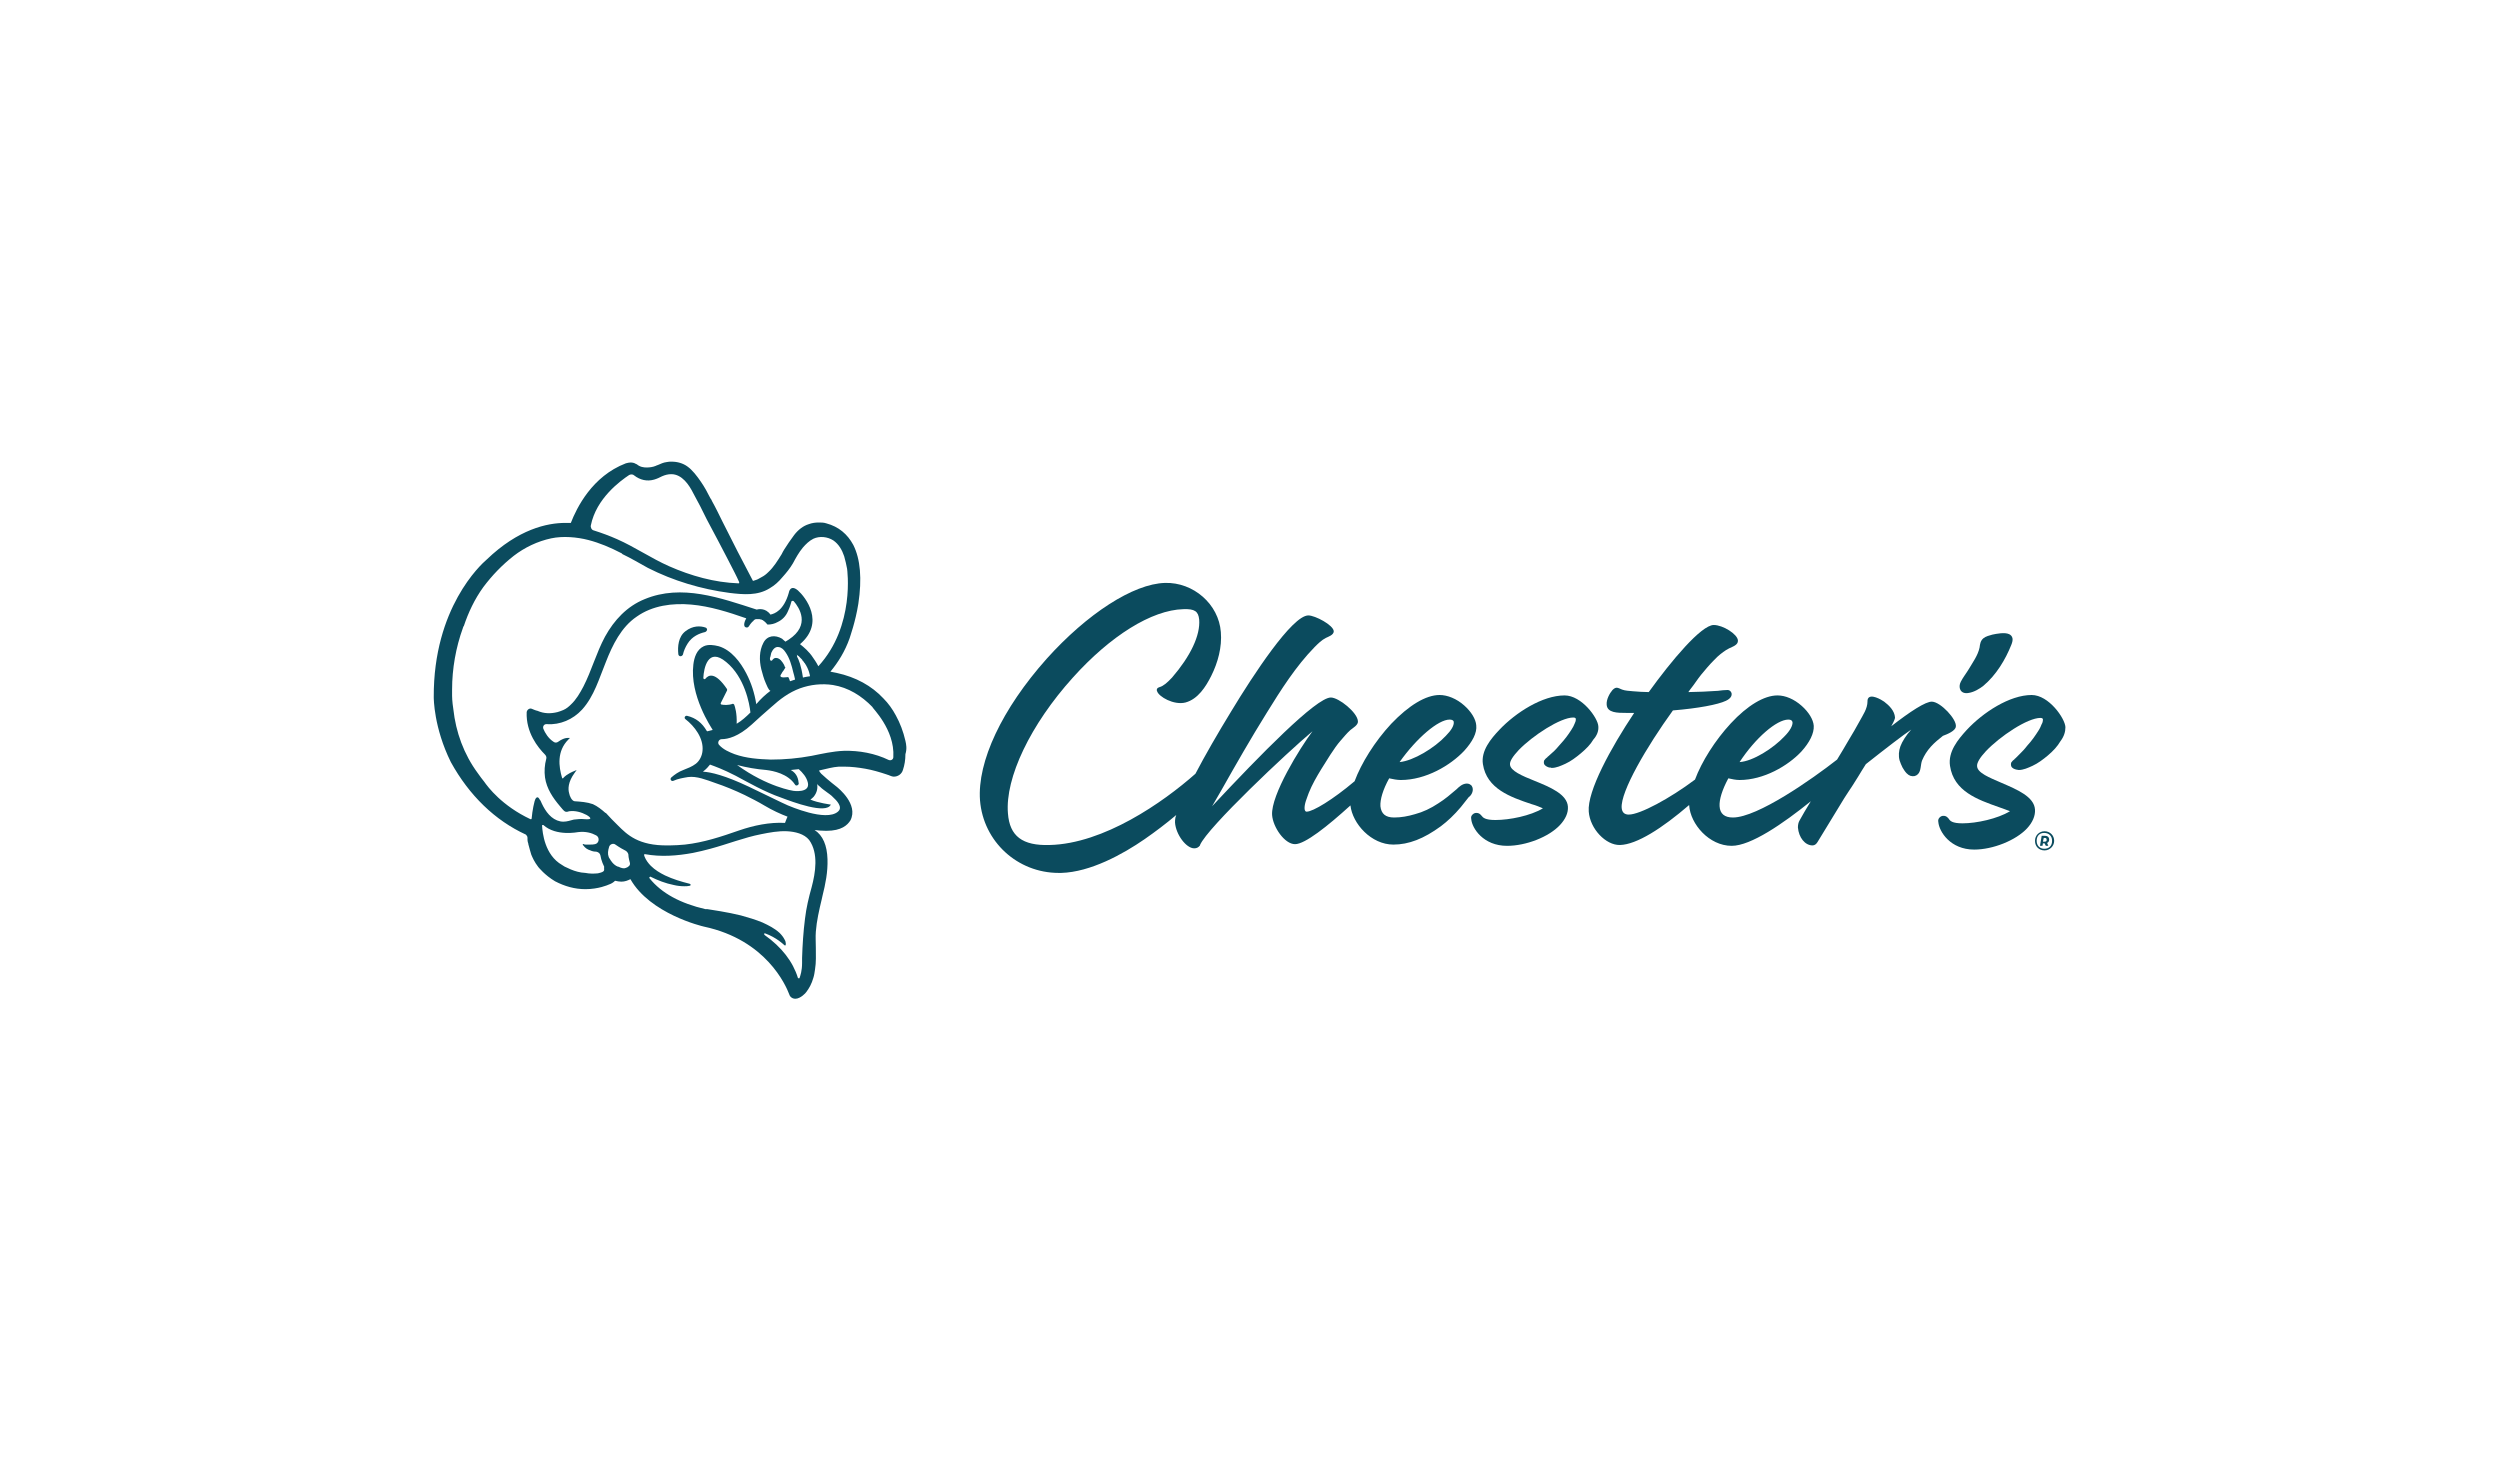 <?xml version="1.0" encoding="utf-8"?>
<!-- Generator: Adobe Illustrator 27.0.1, SVG Export Plug-In . SVG Version: 6.00 Build 0)  -->
<svg version="1.1" id="Layer_1" xmlns="http://www.w3.org/2000/svg" xmlns:xlink="http://www.w3.org/1999/xlink" x="0px" y="0px"
	 viewBox="0 0 600 350" style="enable-background:new 0 0 600 350;" xml:space="preserve">
<style type="text/css">
	.st0{fill:#0B4B5E;}
</style>
<g>
	<g>
		<path class="st0" d="M469.4,174.4c0.3-1.7-3.6-5.9-5.7-6c-1.5-0.1-5.3,2.4-9.8,5.9c0.8-1.4,0.9-1.9,0.9-2.1
			c-0.1-1.6-1.4-2.9-2.6-3.8c-0.7-0.5-3.3-2-3.9-0.7c-0.1,0.2-0.1,0.4-0.1,0.6c0,1.8-1.1,3.3-1.9,4.8c-0.8,1.5-1.7,3-2.6,4.5
			c-0.9,1.6-1.9,3.2-2.8,4.7c-6,4.7-19.1,13.9-25,13.9c-2,0-3.1-0.9-3.2-2.7c-0.1-1.6,0.6-3.9,2.1-6.7c0.9,0.2,1.8,0.4,2.7,0.4
			c5.8,0,11.6-3.4,14.8-6.8c2-2.2,3.1-4.4,3-6.2c-0.1-1.5-1.2-3.3-2.9-4.8c-1.8-1.6-3.9-2.5-5.8-2.5c-3.2,0-7.2,2.4-11.2,6.7
			c-3.8,4.1-7,9.2-8.6,13.5c-6,4.5-13.2,8.4-15.9,8.4c-1,0-1.6-0.5-1.7-1.6c-0.3-3.9,6-14.7,12.3-23.4c6.1-0.5,10.8-1.4,12.7-2.3
			c1.3-0.6,1.4-1.3,1.4-1.6c0-0.5-0.4-1-1-1c-0.8,0-1.5,0.1-2.3,0.2c-1.2,0.1-2.4,0.1-3.6,0.2c-1.2,0-2.3,0.1-3.5,0.1l0.5-0.7
			c0.9-1.1,1.7-2.4,2.6-3.5c1-1.2,1.9-2.3,3-3.4c0.3-0.3,0.6-0.6,0.9-0.9c0.9-0.8,1.8-1.5,2.8-2c0.8-0.4,2.2-0.8,2.1-1.9
			c-0.1-1.5-3.6-3.7-5.8-3.7c-3,0-10.2,8.6-15.6,16.1c-1.3,0-2.5-0.1-3.8-0.2c-0.9-0.1-1.8-0.1-2.6-0.4c-1-0.4-1.4-0.8-2.3,0.1
			c-0.7,0.8-1.5,2.3-1.4,3.5c0.1,2,2.6,2,4.7,2h1.9c-5.6,8.4-11.3,18.8-10.9,23.7c0.3,4.1,4.1,8.1,7.5,8c4-0.1,10.1-4,16.6-9.6
			c0,0,0,0.1,0,0.1c0.3,4.5,4.8,9.7,10.2,9.7c4.6,0,12.3-5.3,19-10.7c-1.1,1.8-2,3.3-2.7,4.6c-0.3,0.5-0.4,1.1-0.4,1.7
			c0.2,2.4,1.7,4.3,3.5,4.3c0.5,0,0.9-0.3,1.2-0.8l6.4-10.5c0.6-0.9,1.2-1.9,1.9-2.9c0.8-1.2,2.3-3.7,2.3-3.7l1-1.6
			c4.8-3.8,9.1-7.1,10.9-8.3c-1.2,1.3-2.2,2.9-2.6,4c-0.4,1.1-0.5,2.3-0.2,3.4c0.2,0.6,0.4,1.1,0.7,1.7c0.3,0.5,0.6,1,1,1.4
			c0.3,0.3,0.6,0.5,0.9,0.6c0.7,0.2,1.3,0.1,1.8-0.4c0.8-0.8,0.6-2.3,1-3.3c0.5-1.2,1.2-2.3,2.1-3.3c0.9-1,1.9-1.8,2.9-2.6
			C467.4,176.2,469.3,175.4,469.4,174.4 M429.2,172.7c0.6,0,0.9,0.2,1,0.6c0.1,0.8-0.6,2.1-1.9,3.4c-2.7,2.9-7.6,6-10.8,6.2
			C421.3,177.1,426.4,172.7,429.2,172.7"/>
		<path class="st0" d="M383.6,174.3c-0.1-2-4-7.4-8.1-7.4c-5.3,0-11.7,4.1-15.6,8.2c-2.1,2.2-4.5,5.1-4,8.3
			c0.9,5.9,6.6,7.9,11.7,9.6c1.1,0.3,2,0.7,2.7,1c-3,1.8-8,2.8-11.4,2.8c-2.5,0-3-0.6-3.3-1c-0.3-0.3-0.5-0.7-1.3-0.7
			c-0.3,0-0.6,0.1-0.9,0.4c-0.3,0.3-0.4,0.6-0.3,1.1c0.2,2.2,2.9,6.4,8.6,6.4c4.5,0,10-2.1,12.7-5c1.3-1.4,2-2.9,1.9-4.4
			c-0.2-3-4.3-4.7-8-6.2c-3-1.2-5.8-2.4-5.9-3.9c-0.1-0.8,0.7-2,2.1-3.5c3.4-3.5,10-7.8,13.1-7.8c0.6,0,0.6,0.3,0.6,0.4
			c0,0.4-0.1,0.7-0.3,1.1c-0.2,0.5-0.4,0.9-0.8,1.5c-0.7,1.1-1.5,2.2-2.7,3.5c-0.6,0.7-1.2,1.4-1.8,1.9c-0.3,0.3-0.7,0.6-1,0.9
			c-0.1,0.1-0.2,0.1-0.2,0.2c-0.3,0.2-0.6,0.5-0.8,0.8c-0.1,0.3-0.1,0.6,0,0.9c0.2,0.4,0.8,0.7,1.2,0.8c0.2,0,0.4,0,0.6,0.1
			c1.1,0,2.2-0.5,3.3-1c1.3-0.6,2.5-1.5,3.7-2.5c1.3-1.1,2.3-2.1,3-3.3C383.3,176.5,383.7,175.4,383.6,174.3"/>
		<path class="st0" d="M495.7,174.5c-0.1-2.1-4-7.7-8.1-7.7c-5.3,0-11.7,4.2-15.6,8.4c-2.1,2.3-4.5,5.2-4,8.6
			c0.9,6.1,6.6,8.1,11.7,9.9c1.1,0.4,2,0.7,2.7,1c-3,1.8-8,2.9-11.4,2.9c-2.5,0-3-0.6-3.3-1.1c-0.3-0.3-0.5-0.7-1.3-0.7
			c-0.3,0-0.6,0.1-0.9,0.4c-0.3,0.3-0.4,0.7-0.3,1.1c0.2,2.3,2.9,6.6,8.6,6.6c4.5,0,10-2.2,12.7-5.1c1.3-1.4,2-3,1.9-4.5
			c-0.2-3.1-4.3-4.8-8-6.4c-3-1.3-5.8-2.4-5.9-4c-0.1-0.8,0.7-2.1,2.1-3.6c3.4-3.6,10-8,13.1-8c0.6,0,0.6,0.3,0.6,0.4
			c0,0.4-0.1,0.8-0.3,1.1c-0.2,0.5-0.4,1-0.8,1.6c-0.7,1.1-1.5,2.3-2.7,3.6c-0.6,0.8-1.2,1.4-1.8,2c-0.3,0.3-0.7,0.7-1,1
			c-0.1,0.1-0.2,0.1-0.2,0.2c-0.3,0.2-0.6,0.5-0.8,0.8c-0.1,0.3-0.1,0.6,0,0.9c0.2,0.5,0.8,0.7,1.2,0.8c0.2,0,0.4,0.1,0.6,0.1
			c1.1,0,2.2-0.5,3.3-1c1.3-0.6,2.5-1.5,3.7-2.5c1.3-1.1,2.3-2.2,3-3.4C495.4,176.7,495.7,175.6,495.7,174.5"/>
		<path class="st0" d="M353.4,189c-0.1-0.2-0.2-0.5-0.4-0.6c-0.8-0.7-2-0.2-2.6,0.3c-0.3,0.2-0.6,0.5-0.8,0.7
			c-1.4,1.2-2.8,2.4-4.4,3.4c-1.8,1.2-3.7,2.1-5.6,2.6c-1.7,0.5-3.3,0.8-5,0.8c-2.1,0-3.1-0.9-3.3-2.7c-0.1-1.6,0.6-4,2.1-6.7
			c0.9,0.2,1.9,0.4,2.8,0.4c6,0,11.9-3.5,15.2-7c2-2.2,3.1-4.3,2.9-6.1c-0.1-1.5-1.2-3.3-2.9-4.8c-1.8-1.6-4-2.5-5.9-2.5
			c-3.3,0-7.4,2.5-11.6,6.9c-4,4.3-7.2,9.5-8.8,13.8c-5.2,4.4-10,7.3-11.5,7.3c-0.1,0-0.4,0-0.5-0.6c-0.1-1.3,0.6-2.7,1-3.9
			c0.8-2,1.9-3.9,3-5.7c1.2-1.9,3.1-5.1,4.6-6.8c0.8-0.9,1.5-1.8,2.4-2.6c0.6-0.5,1.9-1.2,1.8-2.1c-0.1-2.1-4.6-5.7-6.5-5.7
			c-3.5,0-16.9,13.7-28.5,26.1c0.7-1.2,1.4-2.4,2.2-3.8c3.5-6.2,7.1-12.5,10.9-18.6c3.4-5.5,7-11.2,11.5-15.8
			c0.8-0.8,1.7-1.7,2.7-2.2c0.6-0.3,1.9-0.7,1.9-1.6c-0.1-1.5-4.5-3.8-6.1-3.8c-3.9,0-13.3,14.4-18.5,23c-3.3,5.4-6.3,10.6-8.6,15
			c-7.8,6.9-22,16.8-35,17.1c-6.5,0.2-9.6-2.1-10-7.6c-0.7-8.5,5.4-21.3,15.6-32.6c9-10,18.9-16.2,26.5-16.4
			c2.7-0.1,3.6,0.5,3.8,2.5c0.3,3.8-2.1,8.8-6.5,13.9c-1.2,1.3-2.2,2.1-3,2.3c-0.3,0.1-0.5,0.2-0.6,0.4c-0.1,0.2-0.1,0.4,0,0.6
			c0.4,1.3,4,3.4,6.8,2.7c3-0.8,4.9-3.8,6.2-6.4c1.6-3.2,2.6-6.9,2.3-10.5c-0.5-6.7-6.6-12-13.4-11.8c-7.6,0.2-18.7,7.4-28.4,18.2
			c-10.7,12-16.7,24.7-16,34c0.8,9.9,9,17.4,18.9,17.4c0.2,0,0.4,0,0.6,0c7-0.2,14.8-4.5,20-8.1c2.6-1.8,5.1-3.7,7.6-5.8
			c-0.1,0.2-0.1,0.4-0.2,0.6c-0.1,0.5-0.1,0.9-0.1,1.2c0.2,2.9,2.7,6.2,4.6,6.2c0.6,0,1-0.2,1.4-0.7l0-0.1c1.8-4.2,21-22.3,27-27.3
			c-3,4-10,15.3-9.7,20.1c0.2,2.9,3,7,5.5,7c2.4,0,7.8-4.3,13.3-9.3c0.5,4.4,5,9.4,10.3,9.4c3.7,0,7.3-1.4,11.4-4.4
			c1.6-1.2,3.2-2.7,4.8-4.6c0.6-0.8,1.3-1.6,1.9-2.4C353,191,353.7,190,353.4,189 M347.9,172.7c0.6,0,1,0.2,1,0.6
			c0.1,0.8-0.6,2-1.9,3.3c-2.7,2.9-7.8,6-11.1,6.3C340,177.1,345.2,172.7,347.9,172.7"/>
		<path class="st0" d="M472.5,166.3c1.3-0.2,2.6-1,3.5-1.7c3.1-2.6,5.3-6.3,6.7-9.8c0.2-0.5,0.4-1.1,0.3-1.6c-0.1-0.5-0.4-0.8-0.8-1
			c-1.1-0.5-3-0.1-4,0.1c-0.7,0.2-1.6,0.4-2.2,0.9c-0.7,0.6-0.8,1.4-0.9,2.2c-0.4,1.9-1.6,3.5-2.6,5.2c-0.6,1-1.4,2-1.9,3
			C469.9,164.9,470.4,166.7,472.5,166.3"/>
		<g>
			<path class="st0" d="M488.4,201.8c0-1.3,1-2.3,2.3-2.3c1.3,0,2.3,1,2.3,2.3c0,1.3-1.1,2.3-2.3,2.3
				C489.4,204.1,488.4,203.2,488.4,201.8z M492.5,201.8c0-1.2-0.8-1.9-1.9-1.9c-1.1,0-1.8,0.7-1.8,1.9c0,1.2,0.8,1.9,1.8,1.9
				C491.8,203.7,492.5,203,492.5,201.8z M491.6,203H491l-0.3-0.6h-0.4l-0.1,0.6h-0.6l0.4-2.4h0.8c0.7,0,1,0.4,1,0.9
				c0,0.4-0.2,0.7-0.5,0.8L491.6,203z M490.7,202c0.3,0,0.5-0.1,0.5-0.4c0-0.3-0.1-0.5-0.4-0.5h-0.3l-0.2,0.9H490.7z"/>
		</g>
	</g>
	<g>
		<g>
			<path class="st0" d="M163.3,157.5C163.4,157.5,163.4,157.5,163.3,157.5c0.3,0,0.5-0.2,0.6-0.4c0.2-0.9,0.6-1.8,1.1-2.6
				c1.1-1.8,2.9-2.5,4.2-2.8c0.3-0.1,0.4-0.3,0.5-0.5c0-0.3-0.1-0.5-0.4-0.6c-1.2-0.4-3-0.5-4.8,0.9c-1.7,1.3-1.9,3.7-1.7,5.5
				C162.8,157.3,163.1,157.5,163.3,157.5z"/>
			<path class="st0" d="M217.3,177.8c-0.5-2.2-1.3-4.3-2.3-6.1c-0.8-1.5-1.8-2.9-3-4.1c-2.8-3-6.6-5.1-11.2-6.1
				c-0.5-0.1-1-0.2-1.5-0.3c1.9-2.3,3.5-4.9,4.6-8c0.1-0.4,1.4-3.9,2.1-8.3c0.9-6,0.5-10.7-1.2-14.1c-1.4-2.6-3.5-4.4-6.5-5.2
				c-0.6-0.2-1.2-0.2-1.8-0.2c-0.8,0-1.6,0.1-2.4,0.4c-1.3,0.4-2.5,1.3-3.5,2.6c-0.9,1.2-1.7,2.4-2.4,3.5c-0.2,0.3-0.4,0.7-0.6,1.1
				c-1,1.6-1.9,3.1-3.2,4.3c-0.5,0.5-1,0.9-1.6,1.2c-0.3,0.2-0.6,0.3-0.9,0.5c-0.1,0.1-0.3,0.1-0.5,0.2c-0.2,0.1-0.4,0.1-0.6,0.2h0
				c0,0,0,0-0.1,0c-2.5-4.7-4.9-9.4-7.3-14.2c-0.8-1.6-1.6-3.3-2.5-4.9c-0.1-0.2-0.2-0.5-0.4-0.7c-0.7-1.4-1.4-2.7-2.3-4
				c-0.9-1.3-2-2.8-3.3-3.7c-1-0.7-2.3-1.1-3.7-1.1c-0.4,0-0.8,0-1.2,0.1c-0.8,0.1-1.4,0.4-2.1,0.7c-0.2,0.1-0.4,0.1-0.5,0.2
				c-0.7,0.3-1.5,0.4-2.2,0.4c-0.7,0-1.6-0.1-2.4-0.8l0,0l-0.1,0c-0.4-0.3-0.9-0.4-1.4-0.4c-0.3,0-0.7,0.1-1.1,0.2l0,0l0,0
				c-8.1,3.1-11.8,10.7-13.2,14.3c-0.4,0-0.9,0-1.3,0c-4.4,0-11.3,1.5-18.9,8.8c-1.4,1.2-12.8,11.6-12.7,33c0,0.3,0,7.3,4.1,15.6
				l0,0l0,0c4.4,8,10.6,14,18,17.4c0.1,0.1,0.2,0.2,0.3,0.4c0.1,0.1,0.1,0.4,0.1,0.6c0,0.1,0,0.2,0,0.3c0,0.3,0.1,0.6,0.2,0.9l0,0.1
				c0.2,0.9,0.5,1.7,0.7,2.5c0.3,0.7,0.7,1.7,1.7,3c0.1,0.1,1.5,1.9,4,3.4l0,0l0,0c2.3,1.2,4.7,1.9,7.3,1.9c3.1,0,5.4-1,5.6-1.1
				c0.6-0.2,1.1-0.5,1.5-0.9c0,0,0,0,0.1,0c0,0,0,0,0,0c0.5,0.1,0.9,0.2,1.4,0.2c0.9,0,1.6-0.3,2.2-0.6c4.7,8.3,17.2,11.3,17.7,11.4
				c14.9,3.2,19.6,14.1,20.4,16.2c0.2,0.7,0.8,1.1,1.5,1.1c1.2,0,2.5-1.4,2.6-1.6c0.7-0.9,1.3-2,1.7-3.4c0.2-0.6,0.3-1.3,0.4-2
				c0.3-1.8,0.2-3.5,0.2-5.2c0-1.4-0.1-2.6,0-3.9c0.2-2.6,0.8-5.2,1.4-7.7l0.2-0.9c0.7-2.8,1.3-5.7,1.2-8.8c-0.1-3.3-1.1-5.7-3.1-7
				c0.7,0.1,1.7,0.2,2.8,0.2c3.7,0,5.1-1.4,5.8-2.5c2-3.9-3-7.8-3.2-8c0,0-2.1-1.6-3.8-3.2c-0.3-0.3-0.5-0.6-0.5-0.8
				c0.2,0,0.4-0.1,0.5-0.1c1.4-0.3,2.7-0.7,4.2-0.8c0.5,0,0.9,0,1.4,0c1.6,0,3.3,0.2,5,0.5c1.7,0.3,3.4,0.8,5.2,1.4
				c0,0,0.2,0.1,0.3,0.1l0.5,0.2c0.3,0.1,0.5,0.2,0.8,0.2c1,0,1.9-0.6,2.2-1.6c0.4-1.2,0.6-2.4,0.6-3.8
				C217.7,179.7,217.5,178.7,217.3,177.8z M151,114c0.4-0.2,0.9-0.2,1.2,0.1c1.4,1.1,3.1,1.5,4.8,1c0.7-0.2,1.3-0.5,1.9-0.8
				c0.7-0.3,1.4-0.5,2.2-0.5c2.6,0,4.3,2.6,5.3,4.6c1.1,2,2.2,4.1,3.2,6.2c2,3.7,3.9,7.4,4.9,9.3l1.8,3.5c0.4,0.8,0.8,1.6,1.1,2.3
				c0,0.1,0,0.1,0,0.2c0,0.1-0.1,0.1-0.2,0.1l0,0c-5.7-0.2-11.4-1.8-16.6-4.1c-4.3-1.9-8.2-4.6-12.5-6.5c-1.8-0.8-3.7-1.5-5.6-2.1
				c-0.5-0.1-0.8-0.7-0.7-1.2C143.1,119.6,148.9,115.4,151,114z M128.8,191.4c-0.3,0.2-0.4,0.6-0.5,0.9c-0.1,0.4-0.2,0.9-0.3,1.3
				c-0.2,0.9-0.3,1.9-0.4,2.8c0,0.1,0,0.1-0.1,0.2c-0.1,0-0.1,0-0.2,0c-6.8-3.2-10.2-7.7-11.1-9c0,0,0,0,0,0c-0.5-0.6-1-1.3-1.5-2
				c-3.4-4.6-5.3-9.9-5.9-15.4c-0.3-1.9-0.3-3.1-0.3-3.2c0-0.5,0-1,0-1.5c0-5,0.9-10.1,2.6-14.8c0-0.1,0.1-0.2,0.1-0.3
				c0,0,0-0.1,0.1-0.1c1.1-3.3,2.6-6.5,4.7-9.4c2.1-2.8,4.5-5.3,7.3-7.5c2.6-2,5.7-3.5,9-4.2c2.8-0.6,6.2-0.3,8.9,0.4
				c2.7,0.7,5.3,1.8,7.8,3.1c0.1,0,0.2,0.1,0.3,0.2c0,0,0.1,0.1,0.1,0.1c2.1,1,4.1,2.2,6.1,3.3c6.1,3.1,12.8,5.1,19.6,6
				c3.3,0.4,6.7,0.7,9.6-1.1c1.2-0.7,2.2-1.6,3.1-2.7c0.9-1,1.8-2.1,2.5-3.3c0.7-1.3,1.4-2.6,2.4-3.8c0.7-0.8,1.5-1.6,2.5-2.1
				c1.5-0.7,3.4-0.5,4.8,0.4c1.3,0.9,2.1,2.3,2.6,3.8c0.3,1,0.5,2,0.7,3c0,0.1,2,13.7-6.9,23.4c-0.5-1-1.1-1.8-1.3-2.1
				c-0.9-1.4-2.2-2.5-3.1-3.2c6.1-5.2,1.3-11.3-0.5-12.9c-1.9-1.6-2.2,0.6-2.2,0.6c-1.2,4.2-3.4,5-4.4,5.2c-1.2-1.7-3-1.3-3.3-1.2
				c-8.7-2.8-18-6.2-26.9-2.5c-4.2,1.7-7.3,5-9.5,9c-2.1,3.9-3.2,8.1-5.2,12c-0.8,1.5-1.7,3.1-3,4.3c-0.5,0.5-1.1,1-1.8,1.3
				c-0.5,0.2-1,0.4-1.4,0.5c-1.6,0.4-3.2,0.4-4.8-0.3c0,0,0,0,0,0c-0.5-0.1-0.9-0.3-1.4-0.5c-0.5-0.2-1.1,0.2-1.2,0.8
				c-0.2,4.9,2.7,8.5,4.4,10.2c0.3,0.3,0.4,0.7,0.3,1c-0.4,1.5-0.5,3-0.3,4.5c0.4,2.7,1.9,4.9,3.6,6.9c0.4,0.4,0.8,1.1,1.3,1.3
				c0.3,0.1,0.6,0,0.9-0.1c1.4-0.2,2.9,0.2,4.2,0.9c0,0,0,0,0,0c0.3,0.2,0.5,0.3,0.7,0.5c0,0,0,0,0,0c0,0,0,0,0,0
				c0.7,0.7-0.9,0.5-1.2,0.5c-0.9-0.1-1.7,0-2.6,0.1c-0.8,0.2-1.6,0.5-2.5,0.5c-0.5,0-1-0.1-1.5-0.3c-2-0.8-3.2-2.9-4-4.8
				C129.6,192.2,129.3,191.1,128.8,191.4z M191.2,157.1c0,0,0.1,0.1,0.1,0.1c0.1,0.1,0.3,0.2,0.4,0.3c0.1,0,0.1,0.1,0.1,0.1
				c0.1,0.1,0.2,0.2,0.3,0.3c0,0,0.1,0.1,0.1,0.1c0.1,0.1,0.2,0.2,0.3,0.3c0,0.1,0.1,0.1,0.1,0.2c0.1,0.1,0.1,0.2,0.2,0.2
				c0.1,0.1,0.1,0.2,0.2,0.3c0,0,0,0.1,0.1,0.1c1.1,1.6,1.3,3.1,1.3,3.2c0,0-1.4,0.2-1.6,0.3c0,0,0,0-0.1,0h0c-0.4-2.8-1-4.3-1.4-5
				C191.3,157.3,191.3,157.2,191.2,157.1L191.2,157.1z M144.7,209.2c-0.3,0.2-0.8,0.3-1.2,0.4c-1,0.1-2,0.1-3-0.1
				c-0.3,0-0.7-0.1-1-0.1c-1.2-0.2-2.3-0.6-3.3-1.1c-0.5-0.2-0.9-0.4-1.3-0.7c-4.2-2.4-4.7-7.8-4.8-9.4c0-0.1,0-0.2,0.1-0.2
				c0.1,0,0.2,0,0.2,0c3.1,2.8,8.3,1.7,8.4,1.7c1.8-0.2,3.2,0.2,4.3,0.8c0.9,0.5,0.7,1.9-0.3,2.1c-0.4,0.1-0.8,0.1-1.2,0.1
				c-0.3,0-0.7,0-1,0c-0.2,0-0.3,0-0.5-0.1c-0.1,0-0.2-0.1-0.2,0c-0.1,0.1,0,0.3,0.1,0.3c0.4,0.6,1,1,1.7,1.2
				c0.4,0.2,0.9,0.3,1.4,0.3c0.5,0.1,0.9,0.4,1,0.9c0.1,0.3,0.1,0.6,0.2,0.9c0,0,0,0,0,0c0.1,0.3,0.2,0.6,0.3,0.9
				c0.1,0.3,0.3,0.6,0.4,0.9C144.9,208.5,145.2,208.9,144.7,209.2z M150.9,207.9c-0.2,0.2-0.4,0.3-0.7,0.4c-0.1,0-0.3,0.1-0.4,0.1
				c-0.6,0-1.2-0.3-1.4-0.4l-0.1,0c-1.1-0.4-1.8-1.6-1.9-1.8l-0.2-0.3c0-0.1-0.1-0.1-0.1-0.2c-0.3-0.8-0.2-1.5,0.1-2.5
				c0.2-0.6,1-0.9,1.5-0.5c1,0.7,1.9,1.2,2.5,1.5c0.3,0.2,0.5,0.5,0.6,0.8c0,0.5,0.1,0.9,0.2,1.4l0.1,0.4
				C151.3,207.3,151.2,207.7,150.9,207.9z M148.3,198.1c-0.5-0.5-1-1-1.4-1.4c0,0,0,0-0.1-0.1l-1.4-1.5c0,0,0,0-0.1,0
				c-0.9-0.8-1.9-1.6-3-2.1c-1.4-0.5-2.9-0.6-4.4-0.7c-0.7-0.1-1.2-1.3-1.3-1.9c-0.3-1-0.3-2.7,1.3-4.9l0.5-0.7l-0.7,0.3
				c0,0-1.6,0.6-2.5,1.6c0,0.1-0.1,0.1-0.2,0.1c-0.1,0-0.1-0.1-0.1-0.1c-0.8-2.7-1.3-6.4,1.5-9.2l0.4-0.4l-0.5,0
				c0,0-0.9-0.1-2.3,0.9c-0.4,0.3-0.8,0.3-1.2,0c-1.2-0.8-2-2.1-2.4-3.1c-0.2-0.6,0.2-1.2,0.9-1.1c3.1,0.2,6.2-1.1,8.4-3.5
				c2.9-3.2,4.1-7.5,5.7-11.4c1.6-4.1,3.7-8.4,7.4-10.9c3.8-2.7,8.6-3.3,13.1-2.9c4.5,0.4,8.9,1.8,13.2,3.3c0,0,0,0,0,0
				c-0.3,0.5-1,2.1,0.1,2.2c0.3,0,0.4-0.1,0.6-0.4c0.2-0.3,0.4-0.6,0.6-0.8c0,0,0,0,0,0c0,0,0,0,0.1-0.1c0,0,0,0,0,0
				c0,0,0.1-0.1,0.1-0.1c0,0,0,0,0,0c0,0,0.1-0.1,0.1-0.1c0,0,0,0,0,0c0,0,0.1,0,0.1-0.1c0,0,0,0,0,0c0,0,0.1-0.1,0.1-0.1
				c0,0,0.1-0.1,0.1-0.1c0,0,0,0,0,0c0,0,0.1,0,0.1-0.1c0,0,0,0,0,0c0.1,0,0.2-0.1,0.3-0.1c0,0,0,0,0,0c0,0,0.1,0,0.1,0c0,0,0,0,0,0
				c0.1,0,0.2,0,0.3,0c0,0,0,0,0,0c0.1,0,0.1,0,0.1,0c0,0,0,0,0,0c0.1,0,0.2,0,0.3,0c0,0,0,0,0,0c0,0,0.1,0,0.1,0c0,0,0,0,0,0
				c0.1,0,0.2,0.1,0.4,0.1c0,0,0,0,0.1,0c0,0,0.1,0.1,0.1,0.1c0,0,0,0,0.1,0c0.1,0.1,0.3,0.2,0.4,0.3c0.3,0.2,0.5,0.5,0.8,0.8
				c0.9,0,1.7-0.2,2.4-0.6c1.1-0.5,2-1.4,2.5-2.6c0,0,0,0,0,0c0.2-0.4,0.5-1.1,0.8-2.2c0-0.3,0.4-0.4,0.6-0.2
				c1.3,1.5,4.1,5.7-1.2,9.2c-0.3,0.2-0.6,0.4-0.8,0.5l0,0v0c-0.5-0.4-0.8-0.7-0.8-0.7c-1.7-1-3.6-0.8-4.5,1c-1,1.9-1,4.2-0.5,6.3
				c0.3,1.1,0.6,2.3,1.1,3.4c0.2,0.4,0.6,1.6,1.1,1.8c-1.2,0.9-2.3,1.9-3.4,3.2c-0.4-2.6-1.2-5.1-2.4-7.4c-1.4-2.7-3.6-5.6-6.6-6.5
				c-1.2-0.3-2.5-0.5-3.6,0c-1.7,0.8-2.3,2.7-2.5,4.4c-0.9,7.4,4.3,15.1,4.6,15.6c0,0,0,0,0,0.1c-0.4,0.1-0.8,0.2-1.2,0.3
				c0,0-0.1,0-0.1,0c0,0,0,0-0.1-0.1c-1.1-1.9-2.6-3.1-4.7-3.6c-0.5-0.1-0.8,0.5-0.4,0.8c2.2,1.7,4.4,4.6,4.1,7.6
				c-0.1,1.2-0.7,2.4-1.6,3.1c-0.9,0.7-2,1.1-3,1.5c-1.1,0.4-2.1,1.1-2.9,1.8c-0.4,0.4,0,1,0.5,0.8c1.1-0.5,2.3-0.7,3.5-0.9
				c2.1-0.3,4.5,0.7,6.5,1.4c2.4,0.8,4.8,1.8,7.1,2.9c1.6,0.8,3.2,1.6,4.7,2.5c2,1.2,4,2.1,5.6,2.7c-0.2,0.4-0.4,1-0.6,1.5
				c-3.7-0.2-7.5,0.6-11,1.8c-4.3,1.5-8.5,2.9-13,3.4c-1.2,0.1-2.4,0.2-3.6,0.2c-0.2,0-0.4,0-0.5,0
				C153.2,203,150.5,200.3,148.3,198.1z M188.3,159.9c0-0.1-0.1-0.2-0.1-0.3c-0.4-0.7-1-1.7-2-1.7c-0.4,0-0.7,0.3-0.9,0.6
				c-0.1,0.1-0.3,0.1-0.4,0c-0.2-0.3-0.1-0.7,0-0.9c0.1-0.3,0.1-0.6,0.2-0.9c0.3-0.7,0.9-1.6,1.8-1.4c0.7,0.1,1.2,0.6,1.6,1.2
				c1,1.4,1.5,3.2,1.9,4.9c0.1,0.3,0.3,1.1,0.4,1.6l0,0.1c-0.4,0.1-0.8,0.3-1.2,0.4c0-0.1-0.3-0.8-0.3-0.8c0-0.1-0.1-0.2-0.2-0.2
				c-0.3,0-1.8,0.3-1.8-0.3c0-0.2,0.2-0.4,0.3-0.6c0.1-0.2,0.2-0.4,0.4-0.6c0.2-0.3,0.3-0.5,0.5-0.8
				C188.4,160.1,188.4,160.1,188.3,159.9C188.3,160,188.3,159.9,188.3,159.9z M176.2,169.1c-0.1-0.1-0.2-0.2-0.3-0.2
				c-1.1,0.4-2.2,0.3-2.7,0.2c-0.2,0-0.3-0.2-0.2-0.4c0.6-1.2,1.3-2.6,1.5-3c0-0.1,0-0.2,0-0.3c-2.9-4.3-4.5-3.4-5.2-2.5
				c-0.2,0.2-0.5,0.1-0.5-0.2c0.1-2.3,1.1-7.5,5.5-3.8c4.4,3.6,5.6,10,5.8,12.1c-1,1-2.1,2-3.3,2.7
				C176.9,171.2,176.4,169.6,176.2,169.1z M194.8,212.9c-0.7,2.5-1.3,5-1.6,7.6c-0.4,3.1-0.6,6.3-0.7,9.4c0,0.4,0,0.8,0,1.2
				c0,1.9-0.4,3-0.6,3.6c0,0.1-0.1,0.1-0.2,0.1c0,0,0,0,0,0c-0.1,0-0.2-0.1-0.2-0.1c-1.2-3.9-3.9-7.4-8-10.3
				c-0.1-0.1-0.1-0.2-0.1-0.3c0-0.1,0.2-0.1,0.2-0.1c2.8,1,4.6,2.8,4.6,2.8c0.3,0.3,0.4,0,0.4-0.3c0-0.3-0.1-0.7-0.3-1
				c-0.3-0.6-0.7-1.1-1.2-1.6c-1.2-1.1-2.6-1.8-4.1-2.5c-1.7-0.7-3.4-1.2-5.2-1.7c-1.6-0.4-3.2-0.7-4.9-1c-1-0.2-2.1-0.3-3.1-0.5
				c-0.1,0-0.3,0-0.4,0c0,0-0.1,0-0.1,0c-6-1.4-10.5-3.8-13.4-7.4c-0.1-0.1-0.1-0.2,0-0.3c0.1-0.1,0.2-0.1,0.2-0.1
				c1.8,0.9,3.6,1.6,5.6,2c0.8,0.2,1.7,0.3,2.5,0.3c0.4,0,0.9,0,1.3-0.1c0.4-0.1,0.3-0.4,0-0.5c-2-0.5-4-1.1-5.9-2
				c-1.2-0.6-2.4-1.3-3.4-2.3c-0.6-0.6-1.2-1.4-1.5-2.2c0-0.1-0.1-0.2-0.1-0.3c0-0.1,0-0.1,0-0.2c0-0.1,0.1-0.1,0.2-0.1
				c3.8,0.7,7.7,0.4,11.5-0.3c1.4-0.3,2.8-0.6,4.2-1c4.1-1.1,8.1-2.7,12.2-3.5c2-0.4,4.1-0.8,6.2-0.7c1.9,0.1,4.1,0.6,5.3,2.1
				C196.5,204.8,195.7,209.5,194.8,212.9z M197.6,189.5c0.6,0.5,1.3,0.9,2,1.5c0.1,0.1,0.2,0.2,0.3,0.3c0.9,0.8,2.4,2.4,1.3,3.4
				c0,0-0.1,0.1-0.1,0.1c-2.9,2.5-11.7-1.4-12-1.5c-0.1,0-1.1-0.5-9.4-4.5c-5.7-2.7-9.1-3.5-11-3.6c0.8-0.6,1.4-1.3,1.7-1.7
				c1.1,0.4,3.1,1.1,6.2,2.7c2.8,1.5,7,3.9,10.8,5.2c2.9,1.1,10.9,4.1,12,1.7c0,0-3.1-0.4-4.9-1.2c0.3-0.2,0.5-0.4,0.8-0.7
				c0.8-1,1-2.1,0.8-3.1c0,0.2,0.6,0.6,0.8,0.8C197,189,197.3,189.3,197.6,189.5z M189.8,184.8c0.6-0.1,1.3-0.1,1.9-0.2
				c0.9,0.8,1.9,1.9,2.2,3.3c0.5,2.5-3.5,1.9-3.5,1.9s-6.2-0.9-13.5-6.2c2.3,0.6,4.6,1,7,1.2c0,0,0,0,0,0c1.7,0.2,5.2,0.9,6.9,3.5
				c0.2,0.4,0.8,0.2,0.9-0.2C191.6,187.1,191.4,185.7,189.8,184.8z M214.4,181.7c0,0.6-0.6,0.9-1.1,0.7c-3.3-1.6-7.1-2.3-10.8-2.2
				c-2.6,0.1-5.2,0.7-7.7,1.2c-3.2,0.6-6.5,0.9-9.8,0.9c-2.9-0.1-5.9-0.3-8.7-1.3c-1.3-0.5-2.7-1.1-3.7-2.2
				c-0.5-0.5-0.1-1.4,0.6-1.4c1.5,0,4-0.6,7.2-3.5c1.5-1.4,3.1-2.8,4.7-4.2c2.1-1.9,4.2-3.5,6.9-4.5c2.5-0.9,5.2-1.2,7.9-0.8
				c3.7,0.6,6.9,2.6,9.5,5.3C209.2,169.8,214.8,175,214.4,181.7z"/>
		</g>
	</g>
</g>
</svg>
